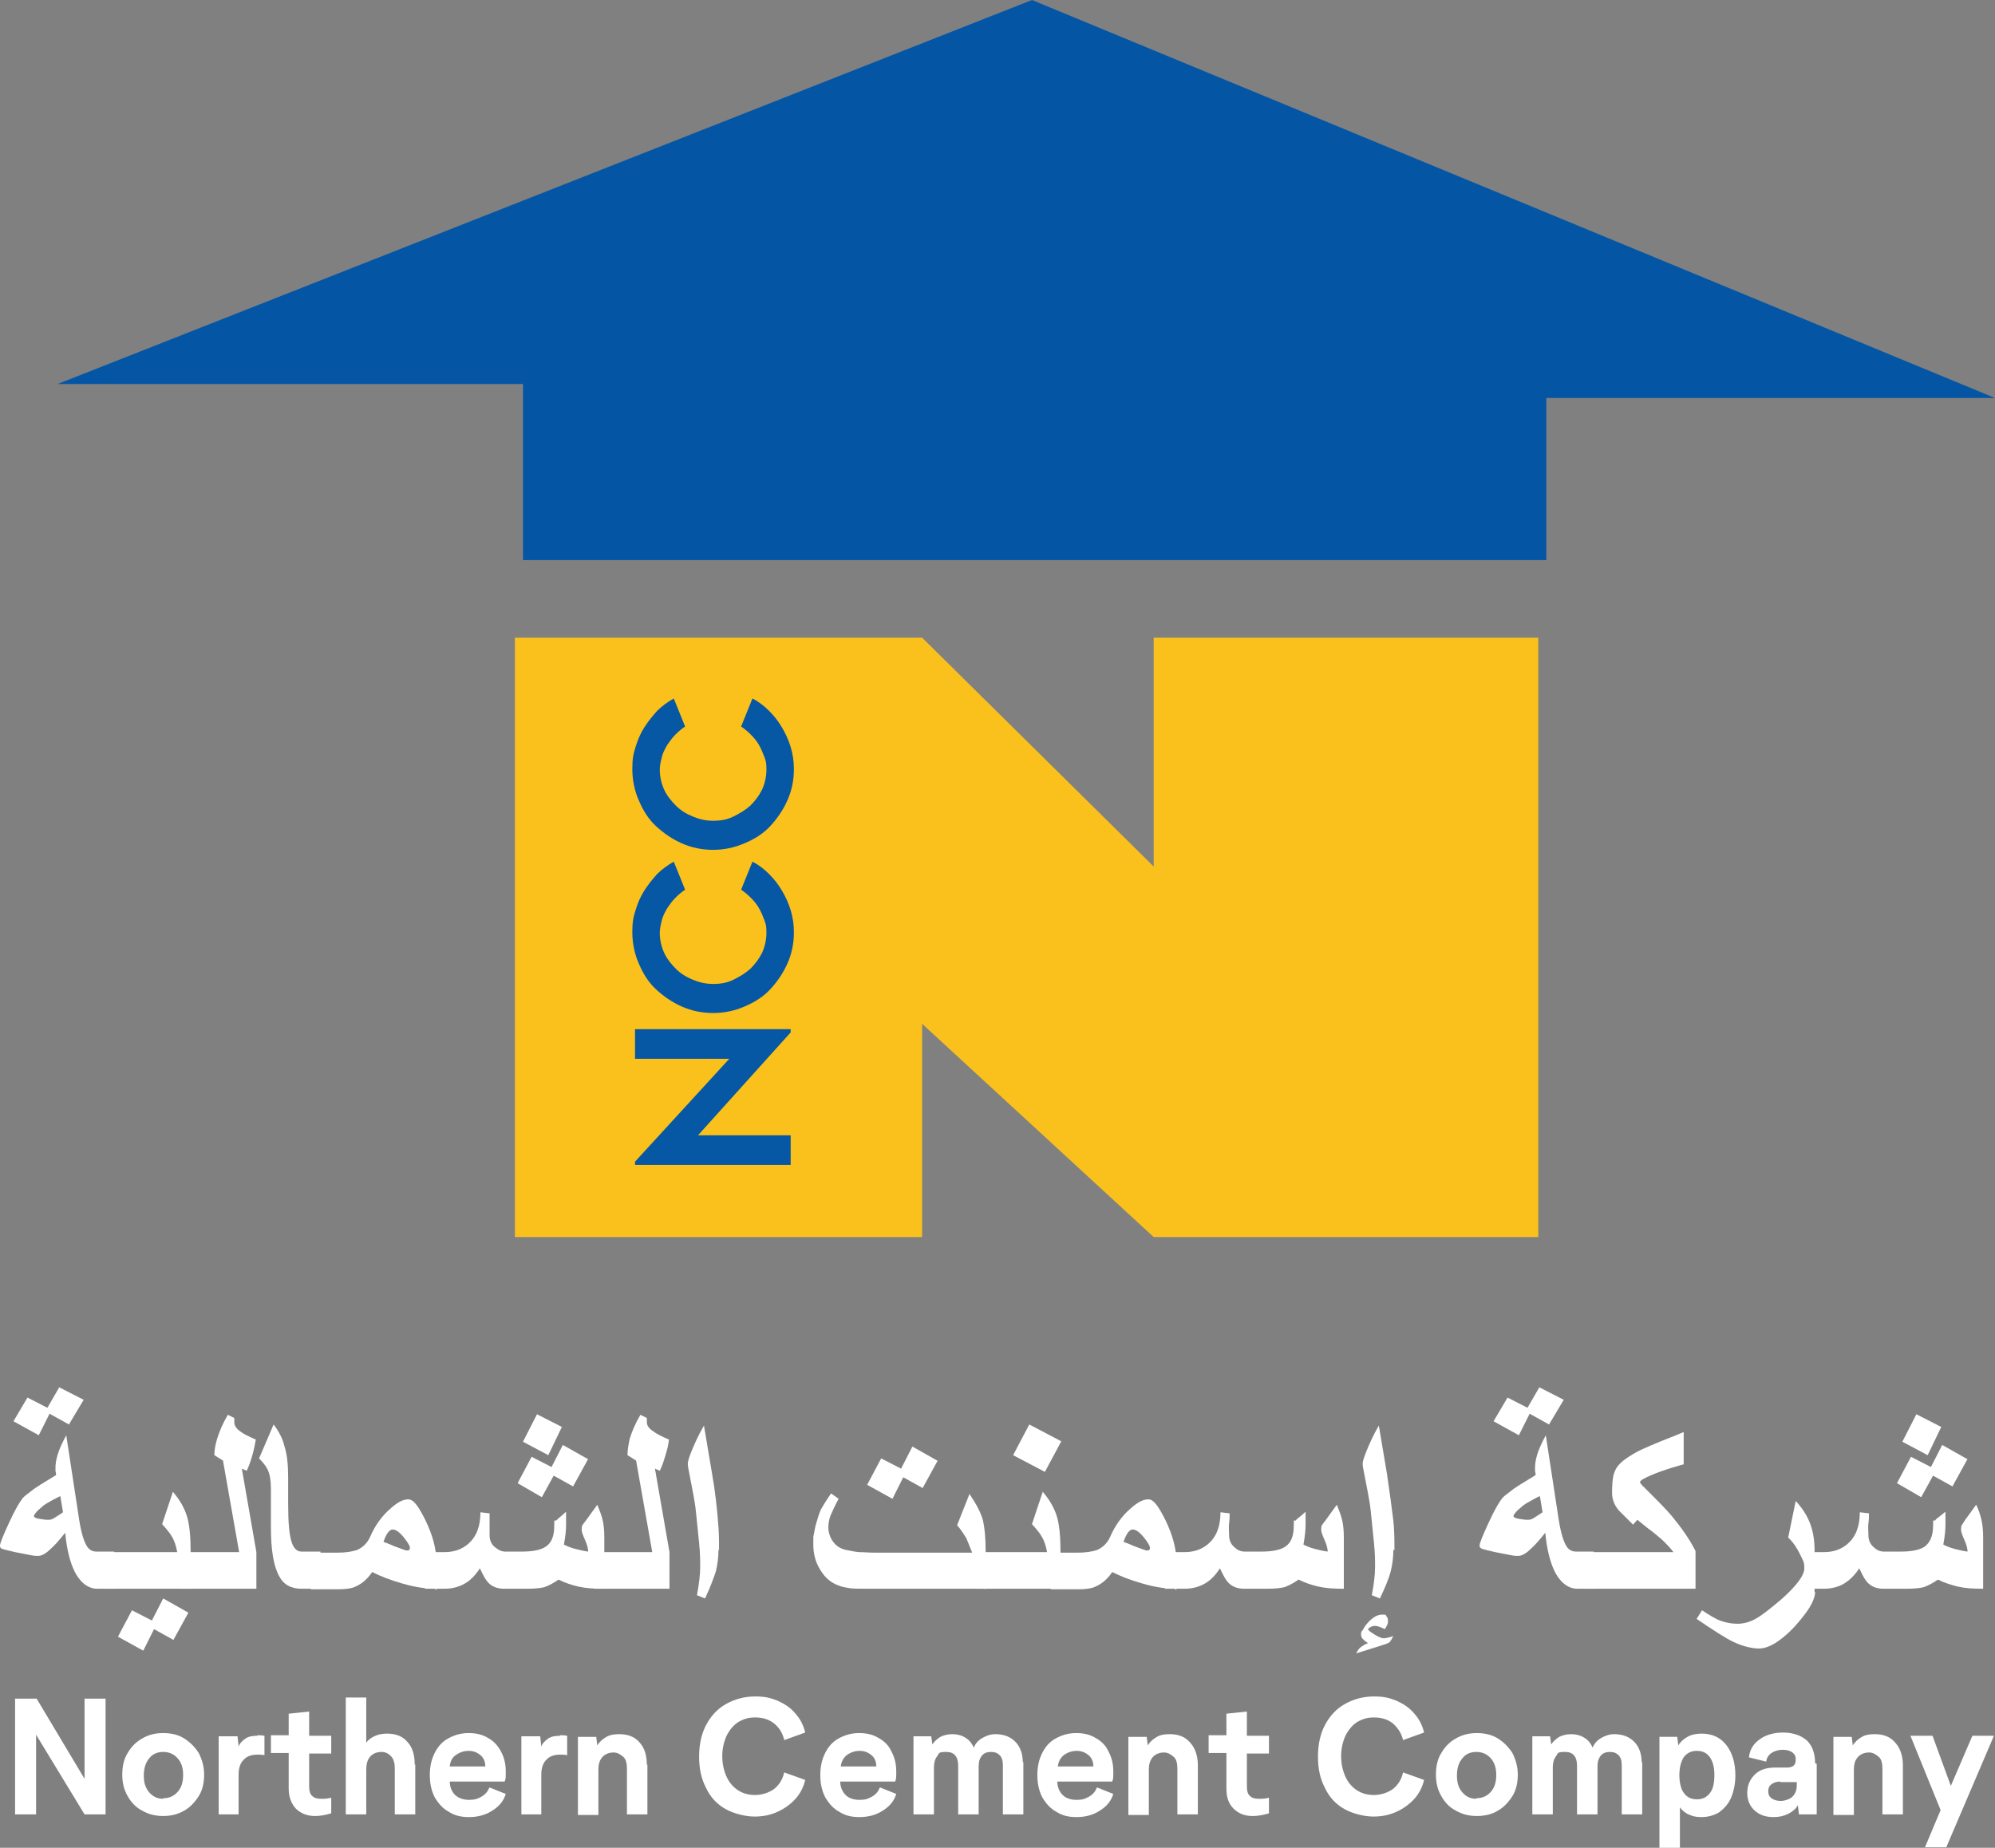 <?xml version="1.0" encoding="UTF-8"?>
<svg id="Layer_2" data-name="Layer 2" xmlns="http://www.w3.org/2000/svg" viewBox="0 0 370.4 343.1">
  <rect x="0" y="0" width="370.4" height="343.1" fill="#808080" stroke="none"/>
  <defs>
    <style>
      .cls-1 {
        fill: #0657a4;
      }

      .cls-2 {
        fill: #fac11d;
      }

      .cls-3 {
        fill: #fff;
      }

      .cls-4 {
        fill: #0456a5;
      }
    </style>
  </defs>
  <g id="Layer_1-2" data-name="Layer 1">
    <g>
      <polygon class="cls-4" points="191.6 0 370.4 73.9 287.1 73.9 287.1 104 97.1 104 97.1 71.3 10.7 71.3 191.6 0"/>
      <polygon class="cls-2" points="214.2 118.4 214.2 160.9 171.2 118.4 95.6 118.4 95.6 229.7 171.2 229.7 171.2 190.1 214.2 229.7 285.6 229.7 285.6 118.4 214.2 118.4"/>
      <polygon class="cls-1" points="146.8 191.7 129.6 210.8 146.8 210.8 146.8 216.3 117.9 216.3 117.9 215.7 135.4 196.6 117.9 196.6 117.9 191.1 146.8 191.1 146.8 191.7"/>
      <path class="cls-1" d="M146.2,148.6c-.8,1.8-1.9,3.4-3.2,4.8s-2.9,2.4-4.8,3.2-3.8,1.2-5.8,1.2-4-.4-5.8-1.2-3.4-1.9-4.8-3.2-2.4-2.9-3.2-4.8c-.8-1.8-1.2-3.8-1.2-5.8s.2-2.8.6-4.1.9-2.5,1.6-3.6,1.5-2.1,2.4-3.1c.9-.9,2-1.7,3.1-2.3l2.1,5.2c-.6.4-1.2.9-1.8,1.5s-1,1.2-1.5,1.9c-.4.7-.8,1.4-1,2.2s-.4,1.6-.4,2.4c0,1.3.3,2.6.8,3.7.5,1.1,1.3,2.1,2.2,3s1.9,1.5,3.1,2,2.4.8,3.8.8,2.6-.2,3.8-.8,2.2-1.2,3.1-2c.9-.9,1.6-1.8,2.2-3,.5-1.1.8-2.4.8-3.7s-.1-1.6-.4-2.4-.6-1.5-1-2.2-.9-1.3-1.5-1.9-1.2-1.1-1.8-1.5l2.1-5.2c1.2.6,2.2,1.4,3.1,2.3s1.7,1.9,2.4,3.1,1.2,2.3,1.6,3.6c.4,1.3.6,2.7.6,4.1,0,2.1-.4,4-1.2,5.8h0Z"/>
      <path class="cls-1" d="M146.2,178.9c-.8,1.8-1.9,3.4-3.2,4.8s-2.9,2.4-4.8,3.2c-1.8.8-3.8,1.2-5.8,1.2s-4-.4-5.8-1.2-3.4-1.9-4.8-3.2-2.4-2.9-3.2-4.8c-.8-1.8-1.2-3.8-1.2-5.8s.2-2.8.6-4.1.9-2.5,1.6-3.6,1.5-2.1,2.4-3.1c.9-.9,2-1.7,3.1-2.3l2.1,5.2c-.6.4-1.2.9-1.8,1.5s-1,1.2-1.5,1.9c-.4.7-.8,1.4-1,2.2s-.4,1.6-.4,2.4c0,1.3.3,2.6.8,3.7.5,1.1,1.3,2.1,2.2,3s1.9,1.5,3.1,2,2.4.8,3.8.8,2.6-.2,3.8-.8,2.2-1.2,3.1-2c.9-.9,1.6-1.8,2.2-3,.5-1.1.8-2.4.8-3.7s-.1-1.6-.4-2.4-.6-1.5-1-2.2-.9-1.3-1.5-1.9-1.2-1.1-1.8-1.5l2.1-5.2c1.2.6,2.2,1.4,3.1,2.3s1.7,1.9,2.4,3.1,1.2,2.3,1.6,3.6c.4,1.3.6,2.7.6,4.1,0,2.1-.4,4-1.2,5.8h0Z"/>
      <path class="cls-3" d="M6.8,315.4l8.9,14.9v-14.9h3.9v21.5h-3.9l-9-14.8v14.8h-3.9v-21.5h4Z"/>
      <path class="cls-3" d="M26.4,322.8c1.2-.7,2.4-1,3.9-1s2.8.3,3.9,1c1.1.7,2,1.6,2.7,2.7.6,1.2,1,2.5,1,4s-.3,2.9-1,4-1.6,2.1-2.7,2.7c-1.2.7-2.5,1-3.9,1s-2.7-.3-3.9-1c-1.2-.6-2.1-1.6-2.7-2.7-.7-1.2-1-2.5-1-4s.3-2.9,1-4c.7-1.2,1.6-2.1,2.7-2.7ZM30.3,333.9c1.1,0,2-.4,2.7-1.2.7-.8,1-1.8,1-3.1s-.3-2.3-1-3.1-1.6-1.2-2.7-1.2-2,.4-2.6,1.2c-.7.8-1,1.9-1,3.2s.3,2.3,1,3.1c.7.8,1.5,1.2,2.6,1.2v-.1Z"/>
      <path class="cls-3" d="M47.8,322.2c.4,0,.8,0,1.3.1v3.6c-.5-.1-1-.1-1.3-.1-1.1,0-2,.3-2.6,1-.6.6-.9,1.5-.9,2.7v7.4h-3.7v-14.5h3.5l.2,1.9c.2-.6.7-1.1,1.3-1.5s1.4-.5,2.2-.5h0v-.1Z"/>
      <path class="cls-3" d="M57.4,331.7c0,.9.2,1.5.6,1.8.4.4,1,.5,1.7.5s1,0,1.8-.2v2.9c-1,.3-2,.5-3,.5-1.5,0-2.7-.5-3.6-1.4-.8-.9-1.3-2.1-1.3-3.7v-6.6h-3.3v-3.3h3.3v-4l3.8-.4v4.5h4.1v3.3h-4.1v6.1h0Z"/>
      <path class="cls-3" d="M77.1,327.6v9.3h-3.8v-8.5c0-1-.2-1.8-.7-2.3s-1-.8-1.8-.8-1.6.3-2.1.9-.7,1.4-.7,2.4v8.3h-3.8v-21.7h3.8v8.4c.4-.6,1-1,1.7-1.3s1.4-.4,2.2-.4c1.6,0,2.9.5,3.8,1.6.9,1,1.3,2.4,1.3,4.2h0l.1-.1Z"/>
      <path class="cls-3" d="M90.9,331.9l3,1.2c-.4,1.3-1.2,2.3-2.5,3.1-1.2.8-2.7,1.2-4.3,1.2s-2.7-.3-3.8-1c-1.1-.6-1.9-1.5-2.6-2.7-.6-1.2-.9-2.5-.9-4.1s.3-2.9.9-4.1,1.4-2.1,2.5-2.7,2.3-1,3.8-1,2.6.3,3.6.9c1.1.6,1.8,1.4,2.4,2.5s.9,2.3.9,3.7,0,1.3-.2,1.9h-10.2c0,1,.4,1.9,1,2.5.7.6,1.5.9,2.6.9s1.6-.2,2.3-.6c.7-.4,1.2-1,1.4-1.6h0l.1-.1ZM83.5,328h6.6c0-.9-.3-1.6-.9-2.1s-1.3-.8-2.2-.8-1.7.3-2.4.8c-.7.5-1,1.2-1.1,2.1h0Z"/>
      <path class="cls-3" d="M104,322.2c.4,0,.8,0,1.3.1v3.6c-.5-.1-1-.1-1.3-.1-1.1,0-2,.3-2.6,1-.6.6-.9,1.5-.9,2.7v7.4h-3.7v-14.5h3.5l.2,1.9c.2-.6.7-1.1,1.3-1.5.6-.4,1.4-.5,2.2-.5h0v-.1Z"/>
      <path class="cls-3" d="M120.2,327.6v9.3h-3.8v-8.5c0-1-.2-1.8-.7-2.2s-1-.8-1.8-.8-1.6.3-2.1.9-.7,1.3-.7,2.3v8.4h-3.8v-14.5h3.4l.2,1.6c.4-.7,1-1.2,1.7-1.6s1.5-.5,2.4-.5c1.6,0,2.9.5,3.8,1.6.9,1,1.3,2.4,1.3,4.2h0l.1-.2Z"/>
      <path class="cls-3" d="M131.1,332c-.9-1.7-1.3-3.6-1.3-5.8s.4-4.2,1.3-5.9,2.1-3,3.7-3.9c1.6-.9,3.4-1.4,5.4-1.4s2.9.3,4.2.8c1.3.6,2.4,1.3,3.3,2.4.9,1,1.5,2.2,1.8,3.5l-3.9,1.4c-.3-1.3-.9-2.3-1.9-3.1-1-.8-2.2-1.1-3.5-1.1s-2.2.3-3.2.9c-.9.6-1.6,1.5-2.1,2.5-.5,1.1-.8,2.4-.8,3.8s.3,2.7.8,3.8c.5,1.1,1.2,1.9,2.1,2.5.9.6,2,.9,3.2.9s2.5-.4,3.5-1.1c1-.8,1.6-1.8,1.9-3.1l3.9,1.4c-.3,1.3-.9,2.5-1.8,3.5-.9,1-2,1.8-3.3,2.4s-2.7.9-4.3.9-3.8-.5-5.4-1.4c-1.6-.9-2.8-2.2-3.6-3.9h0Z"/>
      <path class="cls-3" d="M190,327.1v9.8h-3.8v-9.1c0-.9-.2-1.5-.6-1.9s-.9-.6-1.6-.6-1.3.2-1.7.7-.6,1.1-.6,2v8.9h-3.8v-9c0-1.7-.7-2.6-2.2-2.6s-1.3.2-1.7.8c-.4.5-.6,1.2-.6,2v8.8h-3.8v-14.5h3.3l.2,1.5c.4-.6.9-1,1.5-1.4.6-.3,1.4-.5,2.2-.5s1.8.2,2.5.7c.7.4,1.2,1.1,1.5,1.8.3-.8.9-1.4,1.6-1.8.7-.4,1.5-.7,2.4-.7,1.6,0,2.8.5,3.7,1.4s1.4,2.2,1.4,3.9h0l.1-.2Z"/>
      <path class="cls-3" d="M203.7,331.9l3,1.2c-.4,1.3-1.2,2.3-2.5,3.1-1.2.8-2.7,1.2-4.3,1.2s-2.7-.3-3.8-1c-1.1-.6-1.9-1.5-2.6-2.7-.6-1.2-.9-2.5-.9-4.1s.3-2.9.9-4.1c.6-1.2,1.4-2.1,2.5-2.7s2.3-1,3.8-1,2.6.3,3.6.9c1.1.6,1.9,1.4,2.4,2.5.6,1.1.9,2.3.9,3.7s0,1.3-.2,1.9h-10.2c0,1,.4,1.9,1,2.5s1.5.9,2.6.9,1.6-.2,2.3-.6,1.2-1,1.4-1.6h0l.1-.1ZM196.4,328h6.6c0-.9-.3-1.6-.9-2.1-.6-.5-1.3-.8-2.2-.8s-1.7.3-2.4.8c-.6.5-1,1.2-1.1,2.1h0Z"/>
      <path class="cls-3" d="M222.4,327.6v9.3h-3.8v-8.5c0-1-.2-1.8-.7-2.2s-1-.8-1.8-.8-1.6.3-2.1.9-.7,1.3-.7,2.3v8.4h-3.8v-14.5h3.4l.2,1.6c.4-.7,1-1.2,1.7-1.6s1.5-.5,2.4-.5c1.6,0,2.9.5,3.8,1.6.9,1,1.4,2.4,1.4,4.2h0v-.2Z"/>
      <path class="cls-3" d="M231.5,331.7c0,.9.2,1.5.6,1.8.4.4,1,.5,1.7.5s1,0,1.8-.2v2.9c-1,.3-2,.5-3,.5-1.6,0-2.7-.5-3.6-1.4-.9-.9-1.3-2.1-1.3-3.7v-6.6h-3.3v-3.3h3.3v-4l3.8-.4v4.5h4.1v3.3h-4.1v6.1h0Z"/>
      <path class="cls-3" d="M246,332c-.9-1.7-1.3-3.6-1.3-5.8s.4-4.2,1.3-5.9,2.1-3,3.7-3.9c1.6-.9,3.4-1.4,5.4-1.4s2.9.3,4.2.8c1.3.6,2.4,1.3,3.3,2.4.9,1,1.5,2.2,1.8,3.5l-3.9,1.4c-.3-1.3-1-2.3-1.9-3.1-1-.8-2.2-1.1-3.5-1.1s-2.2.3-3.2.9c-.9.6-1.6,1.5-2.1,2.5-.5,1.1-.8,2.4-.8,3.8s.3,2.7.8,3.8c.5,1.1,1.2,1.9,2.1,2.5s2,.9,3.2.9,2.5-.4,3.5-1.1c1-.8,1.6-1.8,1.9-3.1l3.9,1.4c-.3,1.3-.9,2.5-1.8,3.5s-2,1.8-3.3,2.4-2.7.9-4.3.9-3.8-.5-5.4-1.4-2.8-2.2-3.6-3.9h0Z"/>
      <path class="cls-3" d="M270.3,322.8c1.2-.7,2.5-1,3.9-1s2.8.3,3.9,1,2,1.6,2.7,2.7c.6,1.2,1,2.5,1,4s-.3,2.9-1,4-1.6,2.1-2.7,2.7c-1.1.7-2.5,1-3.9,1s-2.7-.3-3.9-1c-1.2-.6-2.1-1.6-2.7-2.7-.7-1.2-1-2.5-1-4s.3-2.9,1-4c.7-1.2,1.6-2.1,2.7-2.7ZM274.1,333.9c1.1,0,2-.4,2.7-1.2.7-.8,1-1.8,1-3.1s-.3-2.3-1-3.1-1.6-1.2-2.7-1.2-2,.4-2.6,1.2c-.7.8-1,1.9-1,3.2s.3,2.3,1,3.1c.7.8,1.5,1.2,2.6,1.2v-.1Z"/>
      <path class="cls-3" d="M304.9,327.1v9.8h-3.8v-9.1c0-.9-.2-1.5-.6-1.9s-.9-.6-1.6-.6-1.3.2-1.7.7c-.4.5-.6,1.1-.6,2v8.9h-3.8v-9c0-1.7-.7-2.6-2.2-2.6s-1.3.2-1.7.8c-.4.5-.6,1.2-.6,2v8.8h-3.8v-14.5h3.3l.2,1.5c.4-.6.9-1,1.5-1.4.6-.3,1.4-.5,2.2-.5s1.8.2,2.5.7c.7.4,1.2,1.1,1.5,1.8.3-.8.9-1.4,1.6-1.8s1.5-.7,2.4-.7c1.6,0,2.8.5,3.7,1.4.9.9,1.4,2.2,1.4,3.9h0l.1-.2Z"/>
      <path class="cls-3" d="M322.2,329.6c0,1.6-.3,3-.8,4.2s-1.3,2-2.2,2.7c-1,.6-2.1.9-3.3.9s-1.7-.2-2.4-.5c-.7-.3-1.2-.8-1.6-1.3v7.5h-3.8v-20.6h3.3l.2,1.6c.4-.7,1-1.2,1.7-1.6s1.6-.6,2.6-.6c2,0,3.5.7,4.6,2.1s1.7,3.3,1.7,5.7h0v-.1ZM318.3,329.6c0-1.5-.3-2.6-.9-3.4s-1.4-1.1-2.4-1.1-1.8.4-2.4,1.2c-.5.8-.8,1.9-.8,3.3s.3,2.7.9,3.4c.6.8,1.4,1.1,2.4,1.1s1.8-.4,2.4-1.2.8-1.9.8-3.4h0v.1Z"/>
      <path class="cls-3" d="M337.3,327.5v9.4h-3.3l-.2-1.7c-.4.7-1,1.2-1.8,1.6s-1.7.6-2.7.6c-1.5,0-2.6-.4-3.5-1.2-.9-.8-1.4-1.9-1.4-3.3s.5-2.5,1.4-3.4,2.2-1.3,3.8-1.3h2.2c1.1,0,1.6-.5,1.6-1.4s-.2-1-.6-1.4c-.4-.3-1-.5-1.8-.5s-1.5.2-2.1.6-.9,1-1,1.6l-3.2-.8c.2-1.5.9-2.6,2.1-3.4,1.1-.8,2.6-1.2,4.3-1.2s3.3.5,4.4,1.5c1,1,1.5,2.4,1.5,4.2h0l.3.1ZM330.6,330.8c-.8,0-1.3.2-1.7.5s-.6.7-.6,1.3.2,1,.6,1.3,1,.5,1.7.5,1.7-.3,2.2-.8.8-1.2.8-2.1v-.6h-3.1l.1-.1Z"/>
      <path class="cls-3" d="M353.3,327.6v9.3h-3.8v-8.5c0-1-.2-1.8-.7-2.2s-1-.8-1.8-.8-1.6.3-2.1.9-.7,1.3-.7,2.3v8.4h-3.8v-14.5h3.4l.2,1.6c.4-.7,1-1.2,1.7-1.6s1.5-.5,2.4-.5c1.6,0,2.9.5,3.8,1.6.9,1,1.4,2.4,1.4,4.2h0v-.2Z"/>
      <path class="cls-3" d="M361.4,343h-4l2.9-6.9-5.6-13.8h4.1l3.4,9.3,4-9.3h4l-8.8,20.6h0v.1Z"/>
      <path class="cls-3" d="M21.4,295h-3.3c-.6,0-1.1-.1-1.7-.4-1-.5-1.8-1.4-2.5-2.7-.9-1.8-1.5-4.2-1.8-7.3-1.1,1.4-2,2.4-2.7,3-.9.9-1.7,1.3-2.3,1.3s-.7,0-1.2-.1l-3.1-.6c-1.3-.3-2.1-.5-2.4-.6s-.4-.3-.4-.6c0-.5.6-1.9,1.7-4.3,1.1-2.4,2-3.9,2.5-4.5.4-.5,1.2-1,2.2-1.8.6-.4,1.5-1,2.7-1.7l1.3-.8c0-.2,0-.5-.1-.7v-.7c0-.6.1-1.4.4-2.4.3-1,.8-2.1,1.6-3.6l2.4,15.7c.4,2.5.9,4.1,1.5,5,.4.6,1,.9,1.7.9h3.3v6.8h0l.2.1ZM15.6,259.8l-2.8,4.7-3.6-2-2,4-4.7-2.6,2.6-4.4,3.7,1.9,2.2-3.8,4.5,2.3h0l.1-.1ZM11.7,280.8l-.5-3c-.5.2-.9.5-1.2.6-.9.5-1.7.9-2.2,1.4-.4.3-.7.6-1,.9-.3.4-.5.6-.5.8s.3.4.9.5c.6.1,1.2.2,1.7.2s.8-.1,1.1-.3,1-.6,1.7-1.1h0Z"/>
      <path class="cls-3" d="M35.4,295h-15.7v-6.8h13.2c-.2-1.1-.5-2.1-1-2.9-.2-.4-.8-1.2-1.8-2.3l2-6c1.2,1.4,2.1,2.9,2.6,4.5s.7,3.9.7,6.9v6.5h0v.1ZM35,299.4l-2.8,5.1-3.6-2-2,4-4.7-2.6,2.6-4.9,3.7,1.9,2.1-4.1,4.6,2.6h.1Z"/>
      <path class="cls-3" d="M47.4,295h-13.8v-6.8h10.8l-3-17-1.6-1c0-1,.2-2,.5-3,.4-1.3,1-2.8,2-4.5l1.2.6v.8c0,.5.3,1.1,1,1.6.6.5,1.6,1,3,1.6-.2,1.1-.4,2.1-.7,3.1s-.6,1.9-1,2.7l-.9-.4,2.7,15.5v6.8h-.2Z"/>
      <path class="cls-3" d="M59.5,295h-3.5c-2,0-3.4-.8-4.2-2.4-1-1.8-1.5-4.8-1.5-9v-7.1c0-1.6-.2-2.9-.7-3.8-.2-.4-.7-1.1-1.5-1.9l2.7-6.3c1,1.3,1.7,2.7,2,4,.5,1.5.7,3.5.7,5.8v4.9c0,3.5.2,5.9.7,7.3.4,1.1,1,1.6,1.8,1.6h3.5v6.8h0v.1Z"/>
      <path class="cls-3" d="M80.8,295c-1.8,0-3.8-.3-6.2-1-2.1-.6-3.9-1.3-5.5-2.1-1,1.5-2.2,2.4-3.6,2.9-.7.2-1.6.3-2.8.3h-5v-6.8h5c1.5,0,2.7-.2,3.6-.5,1.1-.5,1.9-1.3,2.4-2.4.9-2.1,2.2-3.9,3.7-5.2,1.3-1.2,2.4-1.8,3.4-1.8s1.9,1.3,3.2,3.9c1.3,2.7,2,5.2,2,7.5v5.5h0l-.2-.3ZM76.1,287.4c0-.4-.4-1-1.1-1.9-.8-1-1.5-1.5-2.1-1.5s-1.2.8-1.7,2.3c.9.3,1.5.6,2,.8,1.4.5,2.1.8,2.3.8.4,0,.6-.1.6-.4h0v-.1Z"/>
      <path class="cls-3" d="M112.1,295c-1.9,0-3.4-.1-4.7-.4s-2.5-.7-3.7-1.3c-1,.7-1.8,1.1-2.6,1.4-.8.2-1.9.3-3.4.3h-4.1c-1.1,0-2-.3-2.7-.9s-1.2-1.6-1.8-2.9c-.9,1.4-1.9,2.4-3.1,3-1,.5-2.1.8-3.5.8h-3.6v-6.8h3.6c1.8,0,3.2-.5,4.4-1.5,1.5-1.3,2.3-3.2,2.3-5.9l1.7.2v4.1c0,.8.3,1.6.9,2.1s1.2.9,2,.9h3.1c2,0,3.5-.3,4.4-.9,1.1-.7,1.6-2,1.6-3.8s.1-.8.4-1.1c.2-.2.5-.5.9-.8l.9-.8v2.4c0,.9-.1,2.1-.4,3.7.6.3,1.3.6,2.1.8.8.2,1.6.4,2.4.5,0-.6-.2-1.3-.6-2.2-.4-.9-.6-1.5-.6-1.8s0-.8.2-1c0,0,.2-.3.6-.8l2.1-2.9c.4,1,.8,2,1,2.9s.3,1.9.3,3.2v9.5h-.1ZM109.2,270.9l-2.8,5.1-3.6-2-2.2,4-4.5-2.6,2.6-4.9,3.7,1.9,2.1-4.1,4.6,2.6h.1ZM104.3,265l-2.5,5.2-4.7-2.5,2.6-5.1,4.7,2.4h-.1Z"/>
      <path class="cls-3" d="M124.1,295h-13.8v-6.8h10.8l-3-17-1.6-1c0-1,.2-2,.4-3,.4-1.3,1-2.8,2-4.5l1.2.6v.8c0,.5.3,1.1,1.1,1.6.6.5,1.6,1,3,1.6-.1,1.1-.4,2.1-.7,3.1s-.6,1.9-1,2.7l-.9-.4,2.7,15.5v6.8h-.2Z"/>
      <path class="cls-3" d="M133.4,287.7c0,1.5-.2,2.9-.5,4.1-.4,1.2-1,2.9-2,5l-1.5-.6c.4-2.1.6-3.9.6-5.2s0-2.5-.2-4.5-.4-3.9-.6-5.9-.7-4.2-1.2-6.9c-.2-.9-.3-1.6-.3-1.9,0-.5.3-1.4.8-2.6s1.2-2.8,2.2-4.5l1.5,8.9c.6,3.4.9,6.3,1.1,8.8.2,1.9.2,3.7.2,5.5h0l-.1-.2Z"/>
      <path class="cls-3" d="M182.9,295h-21.1c-2,0-3.4,0-4-.1s-1.4-.2-2.1-.5c-1.4-.5-2.5-1.4-3.4-2.9-.9-1.4-1.3-3-1.3-4.8s0-1.3.1-1.8.2-1.2.4-1.9c.3-1.1.6-2,.9-2.7.4-.7,1-1.7,1.9-3l1.4,1c-.7,1.3-1.2,2.4-1.5,3.1-.3.8-.4,1.5-.4,2.3s.3,1.8.9,2.6,1.4,1.3,2.4,1.5c.6.1,1.4.3,2.3.4.9,0,1.9.1,3,.1h18.1c-.5-1.3-.9-2.2-1.1-2.7-.4-.6-.9-1.5-1.7-2.4l2.3-5.8c1.2,1.8,2.1,3.4,2.5,4.9.3,1.3.5,3.2.5,5.8v7.1h0l-.1-.2ZM174.1,271.2l-2.8,5.1-3.6-2-2,4-4.7-2.6,2.6-4.9,3.7,1.9,2.1-4.1,4.6,2.6h.1Z"/>
      <path class="cls-3" d="M196.9,295h-15.7v-6.8h13.2c-.2-1.1-.5-2.1-1-2.9-.2-.4-.8-1.2-1.8-2.3l2-6c1.2,1.4,2.1,2.9,2.6,4.5s.7,3.9.7,6.9v6.5h0v.1ZM197,267.7l-3,5.6-5.9-3.1,3-5.7,5.9,3.1h0v.1Z"/>
      <path class="cls-3" d="M218.2,295c-1.8,0-3.8-.3-6.2-1-2.1-.6-3.9-1.3-5.5-2.1-1,1.5-2.2,2.4-3.6,2.9-.7.2-1.6.3-2.8.3h-5v-6.8h5c1.5,0,2.7-.2,3.6-.5,1.1-.5,1.9-1.3,2.4-2.4.9-2.1,2.2-3.9,3.7-5.2,1.3-1.2,2.4-1.8,3.4-1.8s1.9,1.3,3.2,3.9c1.3,2.7,2,5.2,2,7.5v5.5h0l-.2-.3ZM213.5,287.4c0-.4-.4-1-1.1-1.9-.8-1-1.5-1.5-2.1-1.5s-1.2.8-1.7,2.3c.9.3,1.5.6,2,.8,1.4.5,2.1.8,2.3.8.4,0,.6-.1.6-.4h0v-.1Z"/>
      <path class="cls-3" d="M249.5,295c-1.9,0-3.4-.1-4.7-.4s-2.5-.7-3.7-1.3c-1,.7-1.8,1.1-2.6,1.4-.8.2-1.9.3-3.4.3h-4.1c-1.1,0-2-.3-2.7-.9s-1.2-1.6-1.8-2.9c-.9,1.4-1.9,2.4-3.1,3-1,.5-2.1.8-3.5.8h-3.6v-6.8h3.6c1.8,0,3.2-.5,4.4-1.5,1.5-1.3,2.3-3.2,2.3-5.9l1.7.2c0,.5,0,1.1-.1,1.8s0,1.5,0,2.3.3,1.6.9,2.1c.6.6,1.2.9,2,.9h3.1c2,0,3.5-.3,4.4-.9,1.1-.7,1.6-2,1.6-3.8s.1-.8.4-1.1c.1-.2.5-.5.9-.8l.9-.8v2.4c0,.9-.1,2.1-.4,3.7.6.3,1.3.6,2.1.8s1.6.4,2.4.5c0-.6-.2-1.3-.6-2.2s-.6-1.5-.6-1.8,0-.8.2-1c0,0,.2-.3.6-.8l2.1-2.9c.4,1,.8,2,1,2.9s.3,1.9.3,3.2v9.5h0Z"/>
      <path class="cls-3" d="M258.7,303.6c-.1.5-.4.9-.6,1.2s-.5.3-.9.5l-5.4,1.7c.3-.6.6-1,.9-1.2s.7-.5,1.3-.7c-.5-.3-.8-.6-1-.8s-.3-.5-.3-.8,0-.5.2-.7.3-.5.5-.8c1.1-1.5,2.2-2.2,3.2-2.2s.6.1.8.3.3.5.3.8,0,.5-.1.7-.2.5-.5.9c-.8-.4-1.4-.6-1.7-.6s-.6,0-.9.2c-.2.1-.4.2-.5.4,0,.2.4.5,1.2,1,.8.5,1.4.7,1.7.7s.8-.1,1.8-.4h0v-.2ZM258.7,287.7c0,1.5-.2,2.9-.5,4.1s-1,2.9-2,5l-1.5-.6c.4-2.1.6-3.9.6-5.2s0-2.5-.2-4.5-.4-3.9-.6-5.9-.7-4.2-1.2-6.9c-.2-.9-.3-1.6-.3-1.9,0-.5.3-1.4.8-2.6s1.2-2.8,2.2-4.5l1.5,8.9c.5,3.4.9,6.3,1.2,8.8.2,1.9.2,3.7.2,5.5h0l-.2-.2Z"/>
      <path class="cls-3" d="M296.2,295h-3.3c-.6,0-1.1-.1-1.7-.4-1-.5-1.8-1.4-2.5-2.7-.9-1.8-1.5-4.2-1.8-7.3-1.1,1.4-2,2.4-2.7,3-.9.9-1.7,1.3-2.3,1.3s-.7,0-1.2-.1l-3.1-.6c-1.3-.3-2.1-.5-2.4-.6s-.5-.3-.5-.6c0-.5.6-1.9,1.7-4.3s2-3.9,2.5-4.5c.4-.5,1.2-1,2.2-1.8.6-.4,1.5-1,2.7-1.7l1.3-.8c0-.2,0-.5-.1-.7v-.7c0-.6.1-1.4.4-2.4s.8-2.1,1.6-3.6l2.4,15.7c.4,2.5.9,4.1,1.5,5,.4.6,1,.9,1.7.9h3.3v6.8h0l.3.1ZM290.4,259.8l-2.8,4.7-3.6-2-2,4-4.7-2.6,2.6-4.4,3.7,1.9,2.2-3.8,4.5,2.3h0l.1-.1ZM286.4,280.8l-.5-3c-.5.2-1,.5-1.2.6-.9.5-1.7.9-2.2,1.4-.4.3-.7.6-1,.9-.3.4-.5.6-.5.8s.3.4.9.5,1.2.2,1.7.2.8-.1,1.1-.3,1-.6,1.7-1.1h0Z"/>
      <path class="cls-3" d="M314.7,295h-20.3v-6.8h16.3c-.6-.8-1.3-1.5-1.9-2.1-.5-.5-1.2-1-2-1.7-1-.7-1.9-1.5-2.8-2.2l-.8.9-2.7-2.7c-.8-1-1.2-2-1.2-3.3s.1-2.9.4-3.6c.3-1,1-1.8,2.1-2.6,1-.7,2-1.3,3.1-1.8.9-.4,2-.9,3.5-1.5.7-.3,2.1-.8,4.2-1.7v6s-.8.2-2.1.6c-1.6.5-3,1-3.9,1.4-1.4.6-2.1,1-2.1,1.3s.6.8,1.8,2c1.6,1.6,3,3,4.1,4.3,1.8,2.2,3.3,4.3,4.4,6.5v7h-.1Z"/>
      <path class="cls-3" d="M337,295.6c0,1-.6,2.4-1.8,4s-2.5,3.1-4.1,4.4c-1.7,1.4-3.2,2.1-4.5,2.1s-3-.4-4.7-1.2c-1.5-.7-3.8-2.2-6.9-4.3l1-1.6c1.5,1,2.7,1.7,3.6,2s1.9.5,3,.5,2.3-.3,3.5-1,2.7-1.9,4.7-3.6c2.8-2.5,4.2-4.4,4.2-5.7s-.3-1.5-.8-2.6c-.6-1.2-1.3-2.3-2.2-3.1l1.4-6.8c1.1,1.2,2,2.5,2.6,4s.9,3.2.9,5.2v7.7h.1Z"/>
      <path class="cls-3" d="M368.2,295c-1.9,0-3.4-.1-4.7-.4-1.2-.3-2.5-.7-3.7-1.3-1,.7-1.8,1.1-2.6,1.4-.8.2-1.9.3-3.4.3h-4.1c-1.1,0-2-.3-2.7-.9s-1.2-1.6-1.8-2.9c-.9,1.4-2,2.4-3.1,3-1,.5-2.1.8-3.5.8h-3.6v-6.8h3.6c1.8,0,3.2-.5,4.4-1.5,1.5-1.3,2.3-3.2,2.3-5.9l1.7.2c0,.5,0,1.1-.1,1.8s0,1.5,0,2.3.3,1.6.9,2.1c.6.6,1.2.9,2,.9h3.1c2,0,3.5-.3,4.4-.9,1-.7,1.6-2,1.6-3.8s.1-.8.4-1.1c.1-.2.5-.5.9-.8l1-.8v2.4c0,.9-.1,2.1-.4,3.7.6.3,1.3.6,2.1.8s1.6.4,2.4.5c0-.6-.2-1.3-.6-2.2s-.6-1.5-.6-1.8,0-.8.2-1c0,0,.2-.3.5-.8l2.1-2.9c.5,1,.8,2,1,2.9s.3,1.9.3,3.2v9.5h0ZM365.3,270.9l-2.8,5.1-3.6-2-2.2,4-4.5-2.6,2.6-4.9,3.7,1.9,2.1-4.1,4.6,2.6h.1ZM360.4,265l-2.5,5.2-4.7-2.5,2.6-5.1,4.7,2.4h-.1Z"/>
      <path class="cls-3" d="M163.4,331.9l3,1.2c-.4,1.3-1.2,2.3-2.5,3.1-1.2.8-2.7,1.2-4.3,1.2s-2.7-.3-3.8-1c-1.1-.6-1.9-1.5-2.6-2.7-.6-1.2-.9-2.5-.9-4.1s.3-2.9.9-4.1c.6-1.2,1.4-2.1,2.5-2.7s2.3-1,3.8-1,2.6.3,3.6.9c1.1.6,1.9,1.4,2.4,2.5.6,1.1.9,2.3.9,3.7s0,1.3-.2,1.9h-10.2c0,1,.4,1.9,1,2.5s1.5.9,2.6.9,1.6-.2,2.3-.6,1.2-1,1.4-1.6h0l.1-.1ZM156.1,328h6.6c0-.9-.3-1.6-.9-2.1-.6-.5-1.3-.8-2.2-.8s-1.7.3-2.4.8c-.6.5-1,1.2-1.1,2.1h0Z"/>
    </g>
  </g>
</svg>